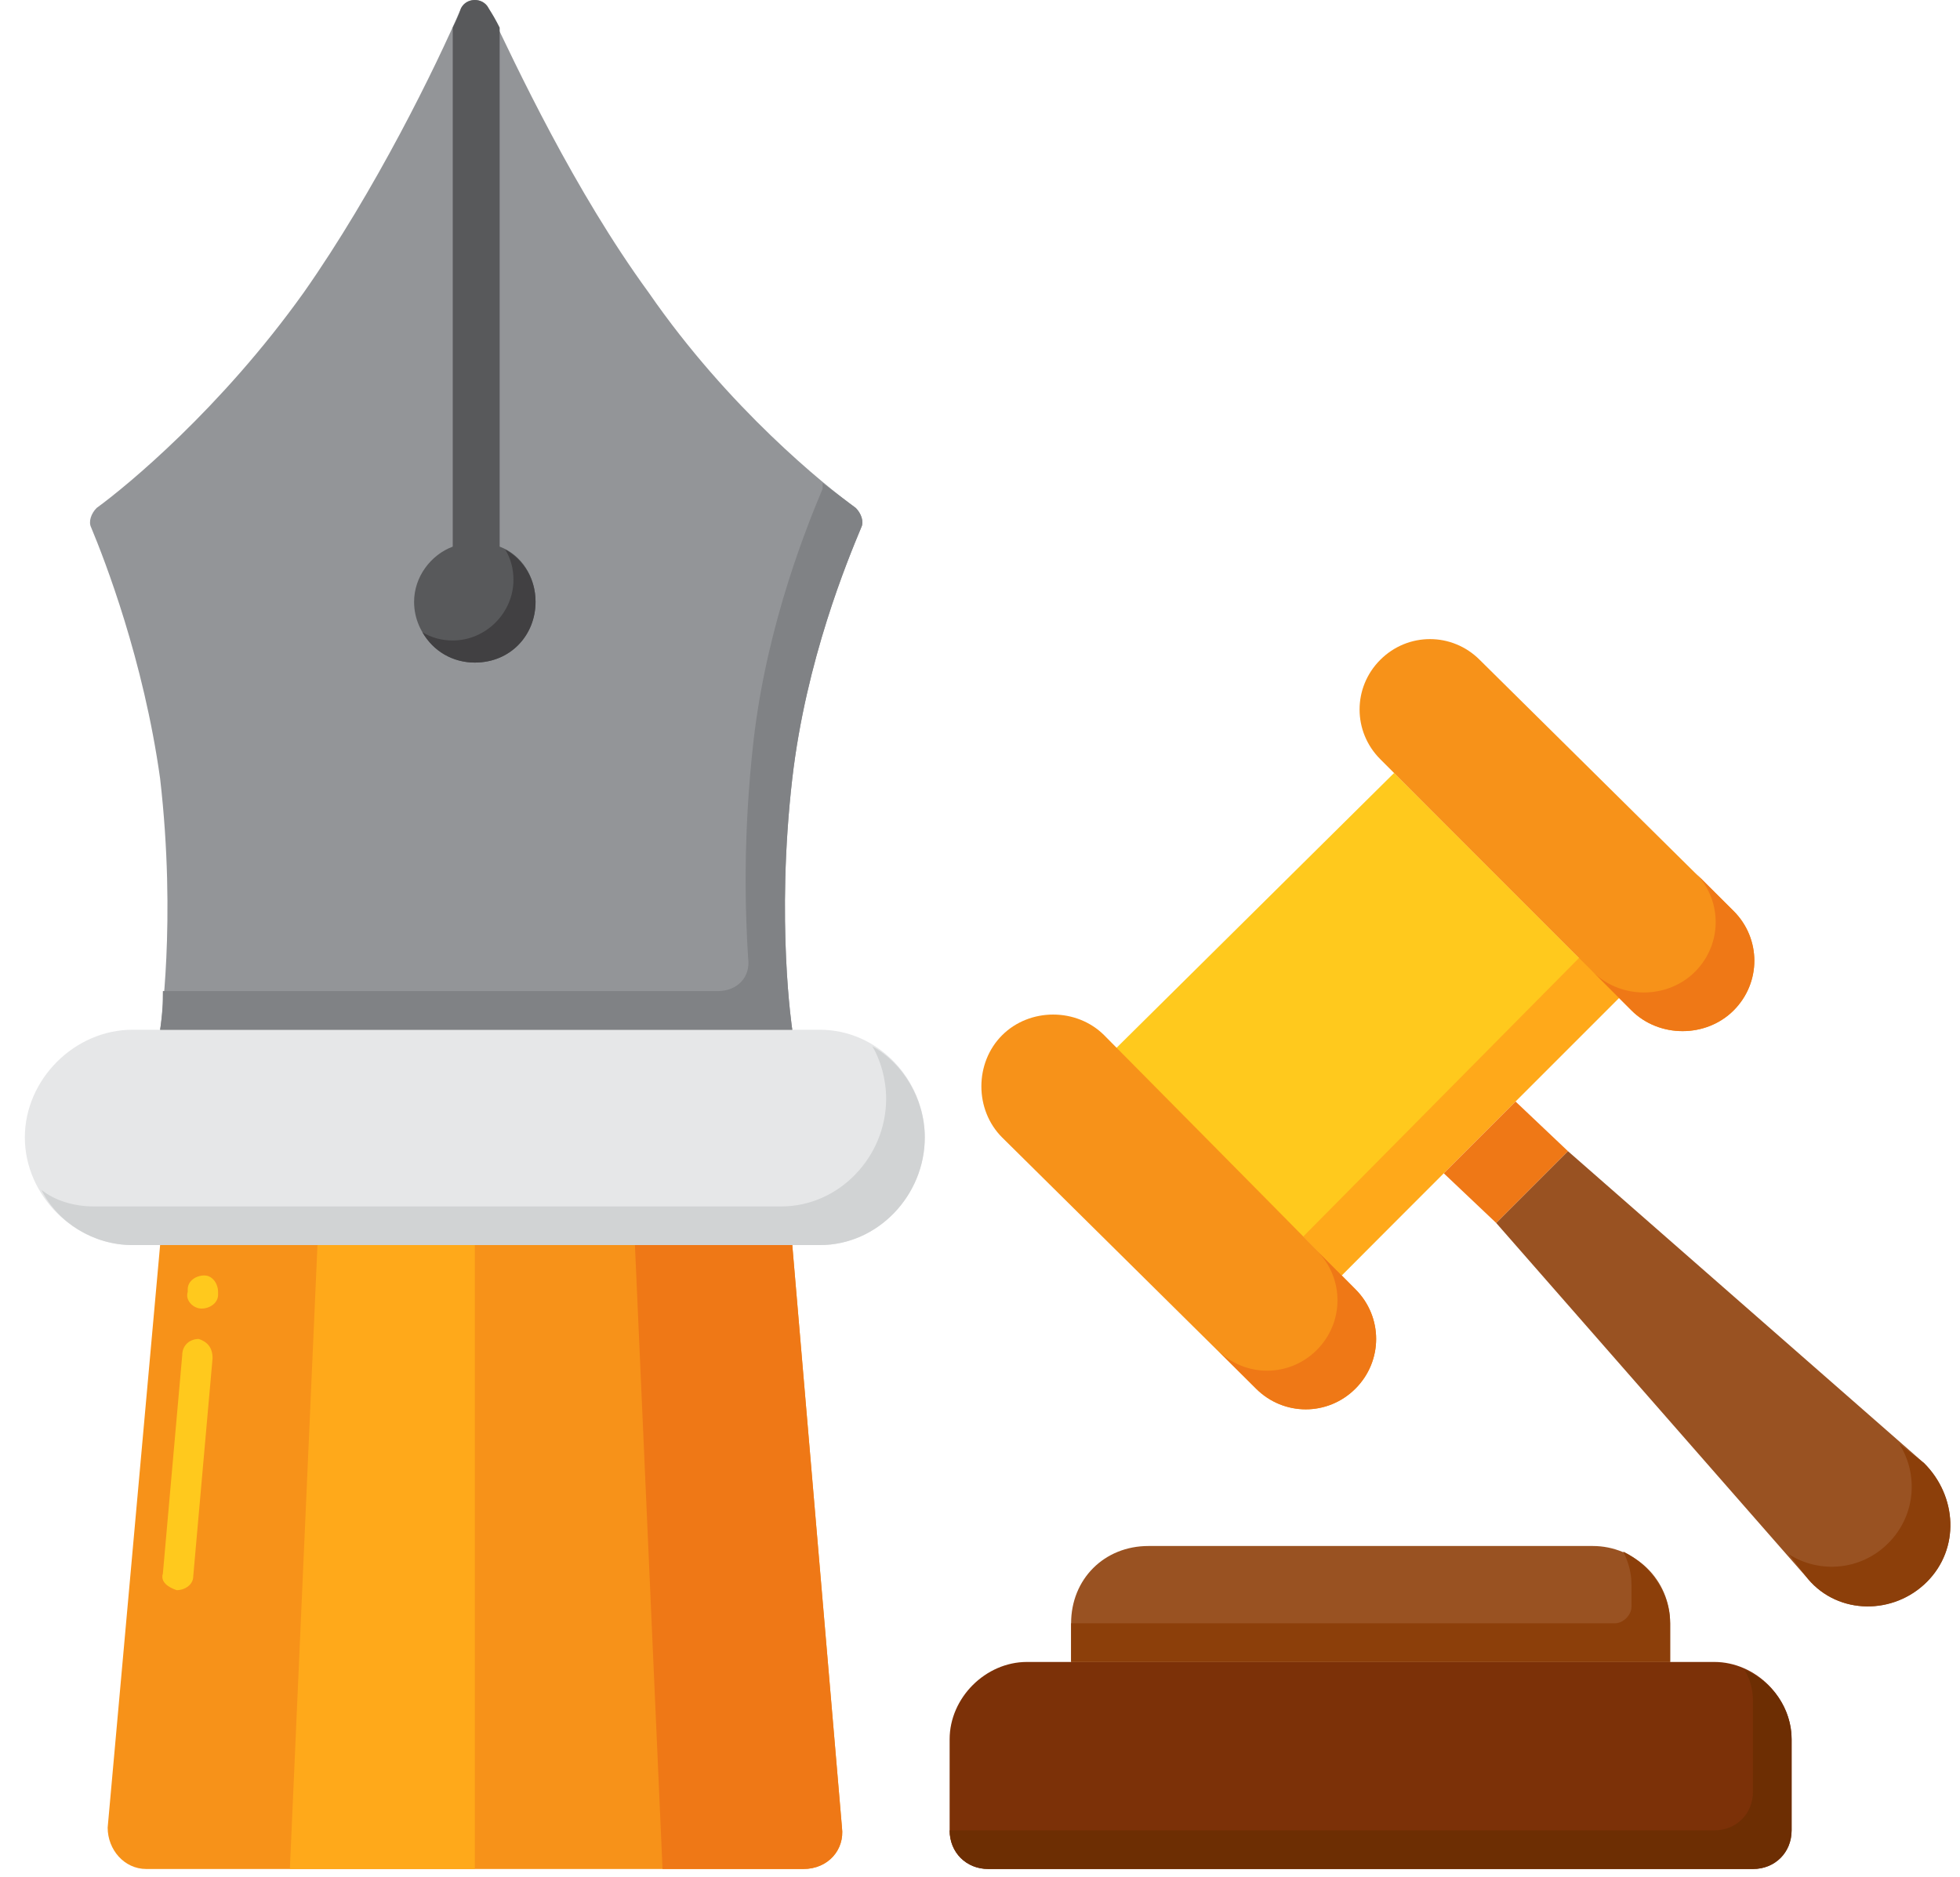 <svg version="1.2" xmlns="http://www.w3.org/2000/svg" viewBox="0 0 71 68" width="71" height="68"><style>.a{fill:#f79219}.b{fill:#ffa91a}.c{fill:#ef7816}.d{fill:#e6e7e8}.e{fill:#d1d3d4}.f{fill:#939598}.g{fill:#808285}.h{fill:#58595b}.i{fill:#414042}.j{fill:#ffc91d}.k{fill:#7c3108}.l{fill:#6d2e03}.m{fill:#995222}.n{fill:#8c3f0a}</style><path class="a" d="m5.8 45.1h22.9l1.8 21.1c0.1 0.8-0.5 1.5-1.4 1.5h-23.8c-0.8 0-1.4-0.7-1.4-1.5z"/><path class="b" d="m11.5 45.1l-1 22.6h6.7v-22.6z"/><path class="c" d="m23 45.1h5.7l1.8 21.1c0.1 0.8-0.5 1.5-1.4 1.5h-5.1z"/><path class="d" d="m4.8 45.1h24.9c2.1 0 3.8-1.8 3.8-3.9 0-2.1-1.7-3.9-3.8-3.9h-24.9c-2.1 0-3.9 1.8-3.9 3.9 0 2.1 1.8 3.9 3.9 3.9z"/><path class="e" d="m31.6 37.9c0.3 0.5 0.5 1.2 0.5 1.9 0 2.1-1.7 3.9-3.8 3.9h-24.9c-0.7 0-1.4-0.2-1.9-0.6 0.6 1.2 1.9 2 3.3 2h24.9c2.1 0 3.8-1.8 3.8-3.9 0-1.4-0.8-2.7-1.9-3.3z"/><path class="f" d="m31.2 19.1c0.1-0.2 0-0.5-0.2-0.7-1.1-0.8-4.6-3.6-7.5-7.8-2.7-3.7-4.8-8.2-5.8-10.3-0.2-0.4-0.8-0.4-1 0-0.9 2.1-3.1 6.6-5.7 10.3-3 4.2-6.4 7-7.5 7.8-0.2 0.2-0.3 0.5-0.2 0.7 0.5 1.2 1.9 4.8 2.5 9.1 0.6 5.2 0 9.1 0 9.1h22.9c0 0-0.6-3.9 0-9.1 0.5-4.3 2-7.9 2.5-9.1z"/><path class="g" d="m31 18.4q-0.4-0.3-1.2-0.9 0 0.1 0 0.2c-0.5 1.2-2 4.8-2.5 9.1-0.4 3.5-0.3 6.3-0.2 7.9 0.1 0.7-0.4 1.2-1.1 1.2h-20.1c0 0.9-0.1 1.4-0.1 1.4h22.9c0 0-0.6-3.9 0-9.1 0.5-4.3 2-7.9 2.5-9.1 0.1-0.2 0-0.5-0.2-0.7z"/><path class="h" d="m18.1 19.8v-18.8q-0.2-0.4-0.4-0.7c-0.2-0.4-0.8-0.4-1 0q-0.1 0.3-0.3 0.7v18.8c-0.8 0.3-1.4 1.1-1.4 2 0 1.2 1 2.2 2.2 2.2 1.3 0 2.2-1 2.2-2.2 0-0.9-0.5-1.7-1.3-2z"/><path class="i" d="m18.3 19.9q0.3 0.5 0.3 1.1c0 1.2-1 2.2-2.2 2.2q-0.6 0-1.1-0.3c0.4 0.7 1.1 1.1 1.9 1.1 1.3 0 2.2-1 2.2-2.2 0-0.8-0.4-1.5-1.1-1.9z"/><path class="j" d="m6.4 57.6q0 0 0 0c-0.3-0.1-0.6-0.3-0.5-0.6l0.7-7.9c0-0.4 0.3-0.6 0.6-0.6 0.3 0.1 0.5 0.3 0.5 0.7l-0.7 7.9c0 0.3-0.3 0.5-0.6 0.5zm0.9-10.2q0 0 0 0c-0.3 0-0.6-0.3-0.5-0.6v-0.1c0-0.3 0.3-0.5 0.6-0.5 0.3 0 0.5 0.3 0.5 0.6v0.1c0 0.3-0.3 0.5-0.6 0.5z"/><path class="k" d="m63.5 67.7h-27.7c-0.8 0-1.4-0.6-1.4-1.4v-3.3c0-1.5 1.3-2.8 2.8-2.8h24.9c1.5 0 2.8 1.3 2.8 2.8v3.3c0 0.8-0.6 1.4-1.4 1.4z"/><path class="l" d="m63.2 60.5q0.3 0.5 0.3 1.1v3.3c0 0.8-0.6 1.4-1.4 1.4h-27.7c0 0.8 0.6 1.4 1.4 1.4h27.7c0.8 0 1.4-0.6 1.4-1.4v-3.3c0-1.1-0.7-2.1-1.7-2.5z"/><path class="m" d="m57.7 56h-16.1c-1.6 0-2.8 1.2-2.8 2.8v1.4h21.7v-1.4c0-1.6-1.3-2.8-2.8-2.8z"/><path class="n" d="m58.8 56.2q0.3 0.6 0.3 1.2v0.8c0 0.3-0.3 0.6-0.6 0.6h-19.7q0 0 0 0v1.4h21.7v-1.4c0-1.1-0.7-2.1-1.7-2.6z"/><path class="j" d="m40.4 38l10.1-10 8.1 8.1-10 10.1z"/><path class="b" d="m50.5 28l6.7 6.7-10 10.1-6.7-6.8 8.1 8.2 10.1-10.1z"/><path class="c" d="m52.3 42.5l2.6-2.6 1.9 1.8-2.6 2.6z"/><path class="m" d="m54.2 44.3l11.3 12.9c1.1 1.3 3.1 1.3 4.3 0.1 1.2-1.2 1.1-3.1-0.1-4.3l-12.9-11.3z"/><path class="n" d="m69.7 53l-0.9-0.7c0.7 1.1 0.6 2.6-0.4 3.6-1 1-2.5 1.1-3.6 0.4l0.7 0.9c1.1 1.3 3.1 1.3 4.3 0.1 1.2-1.2 1.1-3.1-0.1-4.3z"/><path class="a" d="m49.1 50.3c-1 1-2.6 1-3.6 0l-9.2-9.1c-1-1-1-2.7 0-3.7 1-1 2.7-1 3.7 0l9.1 9.2c1 1 1 2.6 0 3.6z"/><path class="c" d="m49.1 46.7l-1.4-1.4c1 1 1 2.6 0 3.6-1 1-2.6 1-3.6 0l1.4 1.4c1 1 2.6 1 3.6 0 1-1 1-2.6 0-3.6z"/><path class="a" d="m62.8 36.6c-1 1-2.7 1-3.7 0l-9.1-9.1c-1-1-1-2.6 0-3.6 1-1 2.6-1 3.6 0l9.2 9.1c1 1 1 2.6 0 3.6z"/><path class="c" d="m62.8 33l-1.4-1.4c1 1 1 2.6 0 3.6-1 1-2.7 1-3.7 0l1.4 1.4c1 1 2.7 1 3.7 0 1-1 1-2.6 0-3.6z"/></svg>